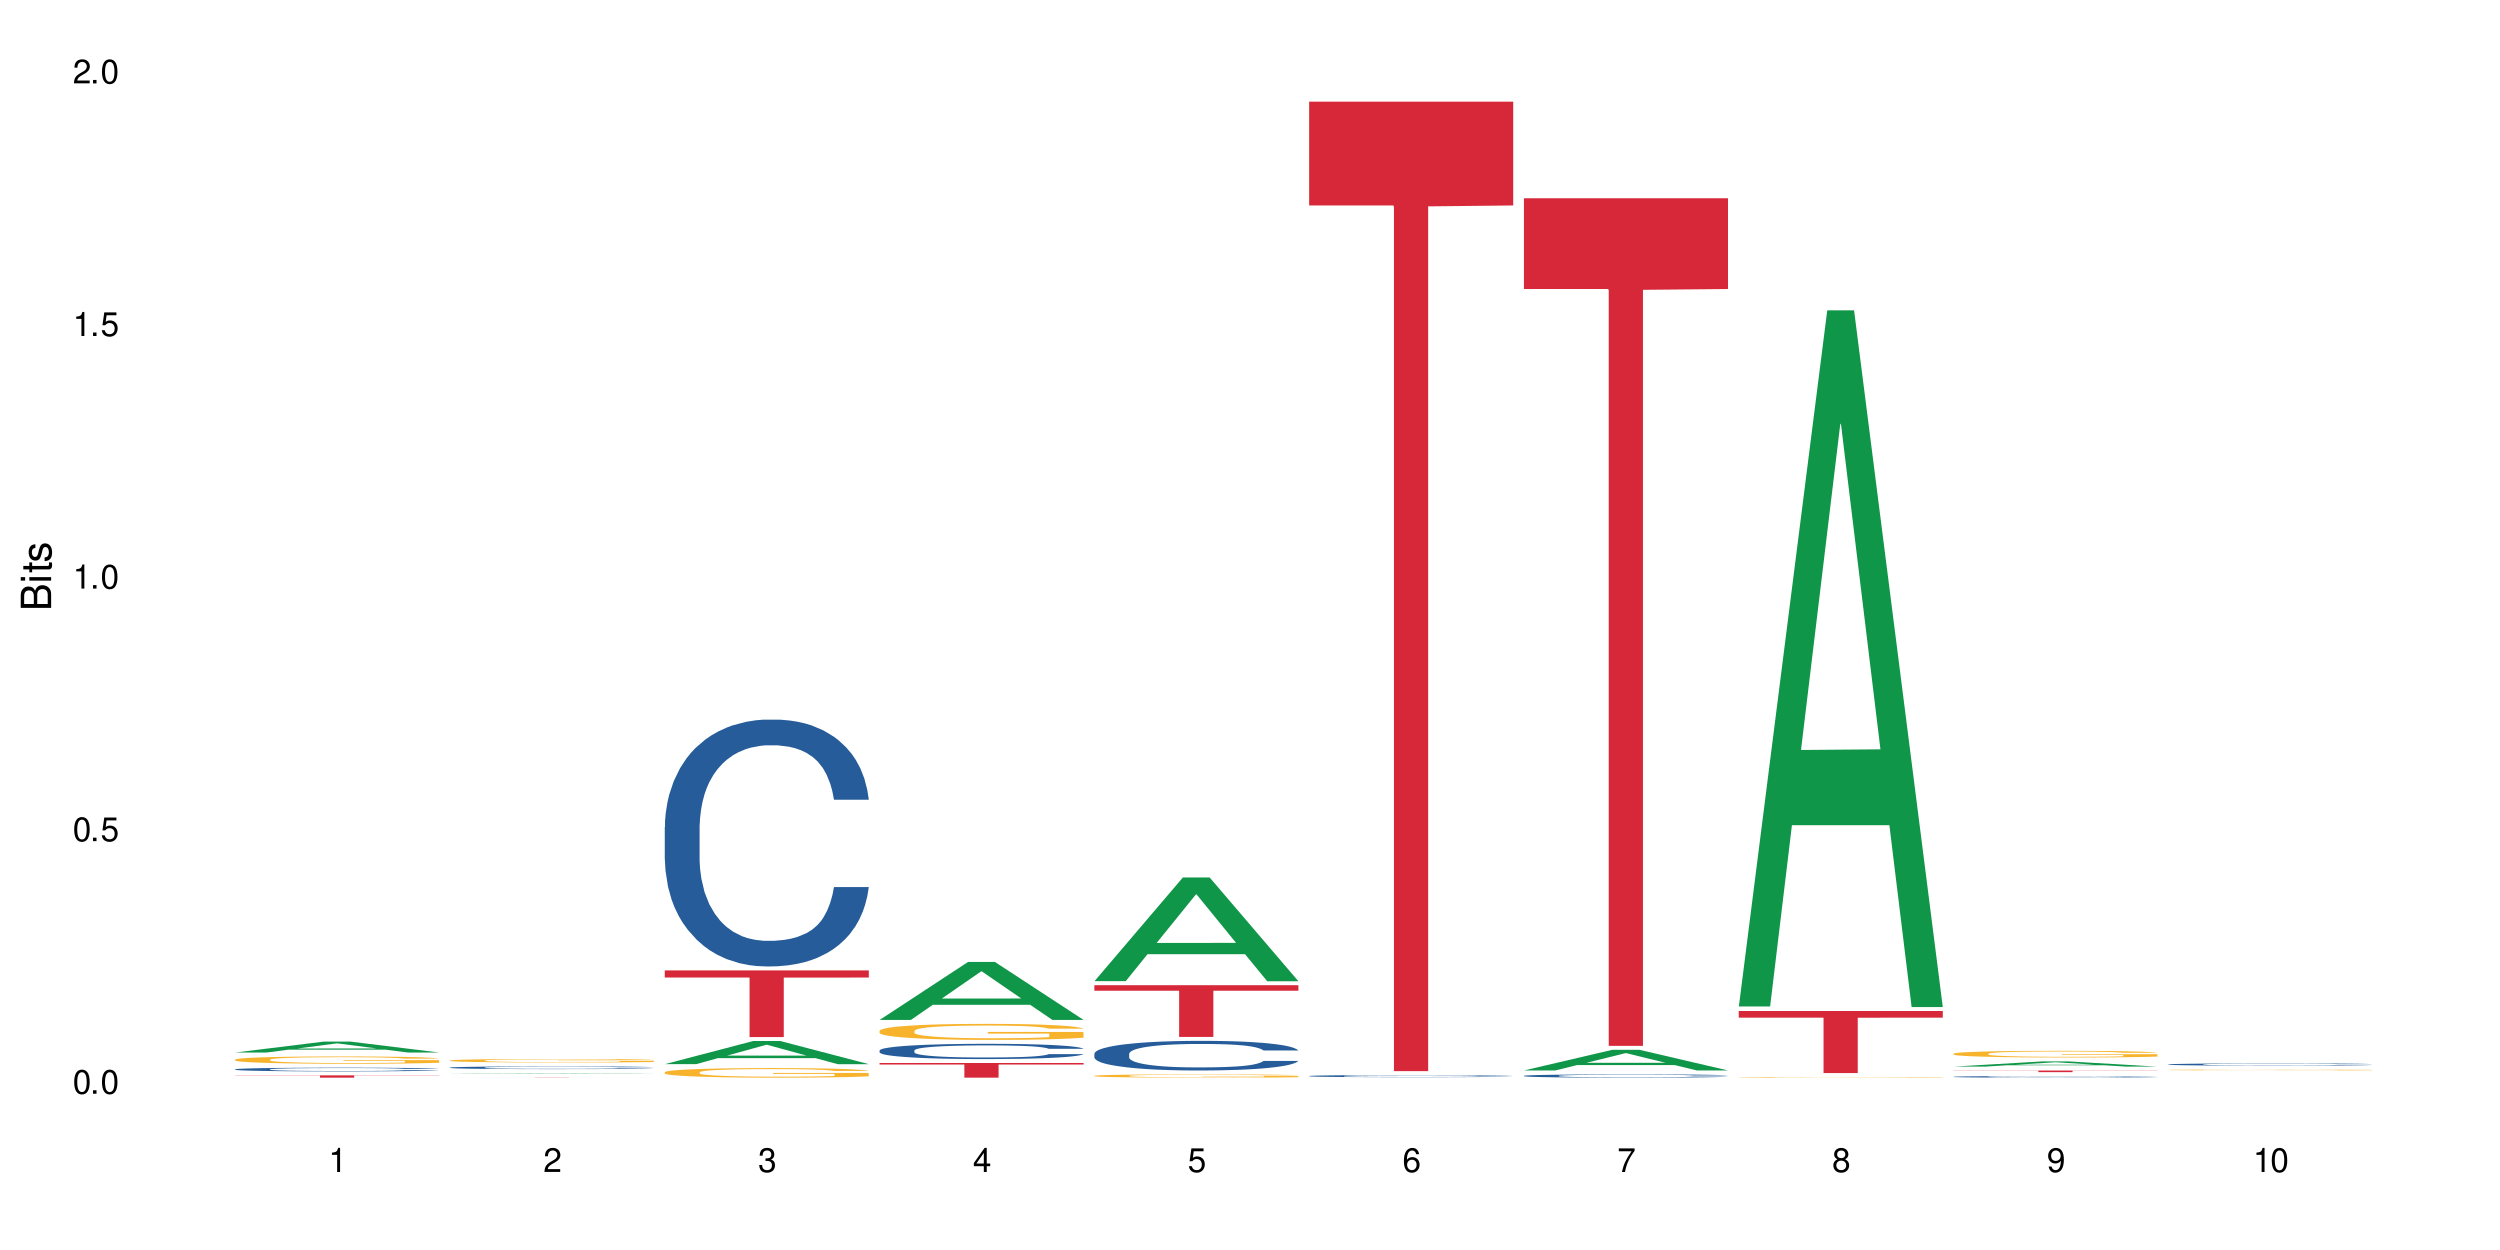 <?xml version="1.0" encoding="UTF-8"?>
<svg xmlns="http://www.w3.org/2000/svg" xmlns:xlink="http://www.w3.org/1999/xlink" width="720" height="360" viewBox="0 0 720 360">
<defs>
<g>
<g id="glyph-0-0">
</g>
<g id="glyph-0-1">
<path d="M 2.641 -6.938 C 2 -6.938 1.422 -6.656 1.078 -6.172 C 0.641 -5.562 0.406 -4.641 0.406 -3.359 C 0.406 -1.016 1.188 0.219 2.641 0.219 C 4.078 0.219 4.859 -1.016 4.859 -3.297 C 4.859 -4.641 4.656 -5.547 4.203 -6.172 C 3.844 -6.656 3.281 -6.938 2.641 -6.938 Z M 2.641 -6.188 C 3.547 -6.188 4 -5.25 4 -3.375 C 4 -1.406 3.562 -0.484 2.625 -0.484 C 1.734 -0.484 1.281 -1.438 1.281 -3.344 C 1.281 -5.25 1.734 -6.188 2.641 -6.188 Z M 2.641 -6.188 "/>
</g>
<g id="glyph-0-2">
<path d="M 1.828 -1 L 0.828 -1 L 0.828 0 L 1.828 0 Z M 1.828 -1 "/>
</g>
<g id="glyph-0-3">
<path d="M 4.562 -6.797 L 1.062 -6.797 L 0.547 -3.094 L 1.328 -3.094 C 1.719 -3.562 2.047 -3.734 2.578 -3.734 C 3.484 -3.734 4.062 -3.109 4.062 -2.094 C 4.062 -1.125 3.484 -0.531 2.578 -0.531 C 1.828 -0.531 1.375 -0.906 1.188 -1.672 L 0.328 -1.672 C 0.453 -1.109 0.547 -0.844 0.75 -0.594 C 1.125 -0.078 1.828 0.219 2.594 0.219 C 3.969 0.219 4.922 -0.781 4.922 -2.219 C 4.922 -3.562 4.031 -4.484 2.719 -4.484 C 2.25 -4.484 1.859 -4.359 1.469 -4.062 L 1.734 -5.969 L 4.562 -5.969 Z M 4.562 -6.797 "/>
</g>
<g id="glyph-0-4">
<path d="M 2.484 -4.938 L 2.484 0 L 3.328 0 L 3.328 -6.938 L 2.766 -6.938 C 2.469 -5.875 2.281 -5.734 0.984 -5.562 L 0.984 -4.938 Z M 2.484 -4.938 "/>
</g>
<g id="glyph-0-5">
<path d="M 4.859 -0.828 L 1.281 -0.828 C 1.359 -1.406 1.672 -1.781 2.5 -2.281 L 3.469 -2.828 C 4.406 -3.344 4.906 -4.062 4.906 -4.906 C 4.906 -5.484 4.672 -6.031 4.266 -6.406 C 3.859 -6.766 3.375 -6.938 2.719 -6.938 C 1.859 -6.938 1.219 -6.625 0.844 -6.031 C 0.609 -5.672 0.5 -5.234 0.484 -4.531 L 1.328 -4.531 C 1.359 -5.016 1.406 -5.281 1.531 -5.516 C 1.75 -5.938 2.188 -6.203 2.703 -6.203 C 3.469 -6.203 4.031 -5.641 4.031 -4.891 C 4.031 -4.344 3.719 -3.859 3.125 -3.516 L 2.234 -3 C 0.812 -2.172 0.406 -1.531 0.328 -0.016 L 4.859 -0.016 Z M 4.859 -0.828 "/>
</g>
<g id="glyph-0-6">
<path d="M 2.125 -3.188 L 2.578 -3.188 C 3.5 -3.188 3.984 -2.766 3.984 -1.922 C 3.984 -1.062 3.469 -0.531 2.594 -0.531 C 1.656 -0.531 1.203 -1 1.156 -2.016 L 0.312 -2.016 C 0.344 -1.453 0.438 -1.094 0.609 -0.781 C 0.953 -0.109 1.625 0.219 2.547 0.219 C 3.953 0.219 4.859 -0.625 4.859 -1.938 C 4.859 -2.828 4.516 -3.297 3.703 -3.594 C 4.344 -3.844 4.656 -4.328 4.656 -5.031 C 4.656 -6.219 3.875 -6.938 2.578 -6.938 C 1.203 -6.938 0.484 -6.172 0.453 -4.703 L 1.297 -4.703 C 1.312 -5.125 1.344 -5.359 1.453 -5.578 C 1.641 -5.969 2.062 -6.203 2.594 -6.203 C 3.344 -6.203 3.797 -5.75 3.797 -5 C 3.797 -4.516 3.609 -4.219 3.25 -4.047 C 3.016 -3.953 2.703 -3.922 2.125 -3.906 Z M 2.125 -3.188 "/>
</g>
<g id="glyph-0-7">
<path d="M 3.141 -1.672 L 3.141 0 L 3.984 0 L 3.984 -1.672 L 4.984 -1.672 L 4.984 -2.438 L 3.984 -2.438 L 3.984 -6.938 L 3.359 -6.938 L 0.266 -2.578 L 0.266 -1.672 Z M 3.141 -2.438 L 1 -2.438 L 3.141 -5.5 Z M 3.141 -2.438 "/>
</g>
<g id="glyph-0-8">
<path d="M 4.781 -5.125 C 4.609 -6.266 3.891 -6.938 2.844 -6.938 C 2.094 -6.938 1.422 -6.578 1.031 -5.953 C 0.594 -5.266 0.406 -4.422 0.406 -3.172 C 0.406 -2 0.578 -1.25 0.984 -0.641 C 1.359 -0.078 1.953 0.219 2.703 0.219 C 3.984 0.219 4.922 -0.75 4.922 -2.094 C 4.922 -3.375 4.062 -4.281 2.844 -4.281 C 2.172 -4.281 1.641 -4.031 1.281 -3.516 C 1.281 -5.234 1.828 -6.188 2.797 -6.188 C 3.391 -6.188 3.797 -5.797 3.938 -5.125 Z M 2.734 -3.531 C 3.547 -3.531 4.062 -2.953 4.062 -2.031 C 4.062 -1.156 3.484 -0.531 2.703 -0.531 C 1.922 -0.531 1.328 -1.188 1.328 -2.078 C 1.328 -2.938 1.906 -3.531 2.734 -3.531 Z M 2.734 -3.531 "/>
</g>
<g id="glyph-0-9">
<path d="M 4.984 -6.797 L 0.438 -6.797 L 0.438 -5.969 L 4.109 -5.969 C 2.5 -3.656 1.828 -2.234 1.328 0 L 2.219 0 C 2.594 -2.172 3.453 -4.047 4.984 -6.094 Z M 4.984 -6.797 "/>
</g>
<g id="glyph-0-10">
<path d="M 3.75 -3.656 C 4.469 -4.094 4.688 -4.438 4.688 -5.078 C 4.688 -6.172 3.844 -6.938 2.641 -6.938 C 1.438 -6.938 0.594 -6.172 0.594 -5.094 C 0.594 -4.438 0.812 -4.094 1.516 -3.656 C 0.734 -3.266 0.359 -2.703 0.359 -1.922 C 0.359 -0.656 1.281 0.219 2.641 0.219 C 3.984 0.219 4.922 -0.656 4.922 -1.922 C 4.922 -2.703 4.531 -3.266 3.75 -3.656 Z M 2.641 -6.188 C 3.359 -6.188 3.812 -5.75 3.812 -5.062 C 3.812 -4.406 3.344 -3.984 2.641 -3.984 C 1.922 -3.984 1.453 -4.406 1.453 -5.078 C 1.453 -5.75 1.922 -6.188 2.641 -6.188 Z M 2.641 -3.266 C 3.484 -3.266 4.062 -2.719 4.062 -1.906 C 4.062 -1.078 3.484 -0.531 2.625 -0.531 C 1.797 -0.531 1.219 -1.094 1.219 -1.906 C 1.219 -2.719 1.781 -3.266 2.641 -3.266 Z M 2.641 -3.266 "/>
</g>
<g id="glyph-0-11">
<path d="M 0.516 -1.578 C 0.672 -0.453 1.406 0.219 2.438 0.219 C 3.188 0.219 3.859 -0.141 4.266 -0.766 C 4.688 -1.453 4.891 -2.297 4.891 -3.547 C 4.891 -4.719 4.703 -5.453 4.312 -6.078 C 3.938 -6.641 3.344 -6.938 2.594 -6.938 C 1.297 -6.938 0.359 -5.969 0.359 -4.625 C 0.359 -3.344 1.234 -2.453 2.453 -2.453 C 3.094 -2.453 3.578 -2.672 4.016 -3.203 C 4 -1.484 3.469 -0.531 2.5 -0.531 C 1.906 -0.531 1.484 -0.906 1.359 -1.578 Z M 2.578 -6.203 C 3.375 -6.203 3.969 -5.531 3.969 -4.641 C 3.969 -3.797 3.391 -3.188 2.547 -3.188 C 1.734 -3.188 1.234 -3.766 1.234 -4.688 C 1.234 -5.562 1.797 -6.203 2.578 -6.203 Z M 2.578 -6.203 "/>
</g>
<g id="glyph-1-0">
</g>
<g id="glyph-1-1">
<path d="M 0 -0.953 L 0 -4.891 C 0 -5.719 -0.234 -6.344 -0.734 -6.797 C -1.188 -7.234 -1.812 -7.469 -2.5 -7.469 C -3.547 -7.469 -4.188 -7 -4.625 -5.875 C -4.984 -6.688 -5.625 -7.094 -6.531 -7.094 C -7.172 -7.094 -7.734 -6.859 -8.141 -6.391 C -8.562 -5.922 -8.75 -5.344 -8.75 -4.5 L -8.75 -0.953 Z M -4.984 -2.062 L -7.766 -2.062 L -7.766 -4.219 C -7.766 -4.844 -7.688 -5.203 -7.453 -5.5 C -7.219 -5.812 -6.859 -5.969 -6.375 -5.969 C -5.891 -5.969 -5.531 -5.812 -5.297 -5.5 C -5.062 -5.203 -4.984 -4.844 -4.984 -4.219 Z M -0.984 -2.062 L -4 -2.062 L -4 -4.781 C -4 -5.766 -3.438 -6.359 -2.484 -6.359 C -1.547 -6.359 -0.984 -5.766 -0.984 -4.781 Z M -0.984 -2.062 "/>
</g>
<g id="glyph-1-2">
<path d="M -6.281 -1.797 L -6.281 -0.797 L 0 -0.797 L 0 -1.797 Z M -8.75 -1.797 L -8.75 -0.797 L -7.484 -0.797 L -7.484 -1.797 Z M -8.75 -1.797 "/>
</g>
<g id="glyph-1-3">
<path d="M -6.281 -3.047 L -6.281 -2.016 L -8.016 -2.016 L -8.016 -1.016 L -6.281 -1.016 L -6.281 -0.172 L -5.469 -0.172 L -5.469 -1.016 L -0.719 -1.016 C -0.078 -1.016 0.281 -1.453 0.281 -2.234 C 0.281 -2.5 0.25 -2.719 0.188 -3.047 L -0.641 -3.047 C -0.609 -2.906 -0.594 -2.766 -0.594 -2.562 C -0.594 -2.141 -0.719 -2.016 -1.156 -2.016 L -5.469 -2.016 L -5.469 -3.047 Z M -6.281 -3.047 "/>
</g>
<g id="glyph-1-4">
<path d="M -4.531 -5.25 C -5.766 -5.25 -6.469 -4.422 -6.469 -2.969 C -6.469 -1.516 -5.719 -0.562 -4.547 -0.562 C -3.562 -0.562 -3.094 -1.062 -2.734 -2.562 L -2.516 -3.484 C -2.344 -4.188 -2.094 -4.469 -1.641 -4.469 C -1.047 -4.469 -0.641 -3.875 -0.641 -3 C -0.641 -2.453 -0.797 -2 -1.062 -1.75 C -1.25 -1.594 -1.422 -1.531 -1.875 -1.469 L -1.875 -0.406 C -0.422 -0.453 0.281 -1.266 0.281 -2.922 C 0.281 -4.5 -0.5 -5.516 -1.719 -5.516 C -2.656 -5.516 -3.172 -4.984 -3.469 -3.734 L -3.703 -2.766 C -3.891 -1.953 -4.156 -1.609 -4.594 -1.609 C -5.188 -1.609 -5.547 -2.125 -5.547 -2.938 C -5.547 -3.75 -5.203 -4.172 -4.531 -4.203 Z M -4.531 -5.25 "/>
</g>
</g>
</defs>
<rect x="-72" y="-36" width="864" height="432" fill="rgb(100%, 100%, 100%)" fill-opacity="1"/>
<path fill-rule="nonzero" fill="rgb(6.275%, 58.824%, 28.235%)" fill-opacity="1" d="M 67.73 303.125 L 67.793 303.121 L 93.223 299.984 L 100.945 299.984 L 126.5 303.129 L 117.52 303.129 L 111.117 302.309 L 83.051 302.309 L 76.773 303.125 L 67.73 303.125 L 85.75 301.969 L 108.543 301.965 L 97.176 300.5 L 97.051 300.496 L 96.926 300.504 L 85.688 301.965 L 85.75 301.969 Z M 67.73 303.125 "/>
<path fill-rule="nonzero" fill="rgb(14.51%, 36.078%, 60%)" fill-opacity="1" d="M 67.73 307.953 L 67.801 307.953 L 67.801 307.93 L 68.02 307.895 L 68.52 307.848 L 69.02 307.816 L 70.312 307.758 L 72.102 307.703 L 73.965 307.66 L 75.328 307.633 L 76.547 307.613 L 79.34 307.578 L 81.133 307.559 L 83.066 307.543 L 85.434 307.527 L 87.152 307.516 L 91.023 307.5 L 93.891 307.492 L 100.914 307.492 L 103.781 307.496 L 105.859 307.5 L 108.152 307.508 L 110.086 307.516 L 113.457 307.539 L 116.465 307.566 L 117.828 307.582 L 119.977 307.609 L 121.625 307.641 L 122.773 307.664 L 124.062 307.703 L 125.207 307.746 L 126.07 307.797 L 126.5 307.836 L 116.465 307.836 L 115.965 307.797 L 115.391 307.77 L 114.316 307.727 L 113.238 307.699 L 111.734 307.672 L 110.375 307.652 L 108.512 307.633 L 106.863 307.621 L 105.141 307.613 L 103.492 307.609 L 100.34 307.602 L 96.684 307.602 L 95.324 307.605 L 92.527 307.613 L 91.023 307.617 L 88.871 307.633 L 87.367 307.645 L 85.578 307.664 L 84.359 307.68 L 82.852 307.707 L 81.777 307.73 L 80.559 307.762 L 79.844 307.785 L 79.199 307.812 L 78.625 307.844 L 78.195 307.879 L 77.906 307.914 L 77.766 307.949 L 77.766 308.102 L 77.906 308.137 L 78.266 308.176 L 79.199 308.238 L 80.559 308.289 L 82.137 308.328 L 83.641 308.359 L 84.5 308.371 L 85.648 308.387 L 87.441 308.406 L 90.02 308.426 L 91.523 308.434 L 93.816 308.441 L 96.184 308.445 L 99.336 308.445 L 102.133 308.441 L 103.996 308.438 L 105.93 308.43 L 108.582 308.414 L 110.23 308.398 L 111.664 308.379 L 112.738 308.359 L 113.457 308.344 L 114.531 308.316 L 115.391 308.281 L 116.035 308.246 L 116.465 308.215 L 126.5 308.215 L 126.07 308.254 L 125.422 308.293 L 124.777 308.32 L 123.777 308.355 L 122.629 308.383 L 120.98 308.418 L 119.617 308.441 L 117.828 308.465 L 116.18 308.484 L 114.387 308.5 L 111.734 308.52 L 110.016 308.531 L 108.152 308.539 L 105.93 308.547 L 103.137 308.555 L 100.125 308.559 L 97.328 308.559 L 94.32 308.555 L 92.098 308.551 L 89.16 308.543 L 85.504 308.527 L 82.852 308.508 L 80.773 308.488 L 78.984 308.469 L 76.977 308.441 L 74.395 308.398 L 72.82 308.367 L 71.746 308.34 L 70.527 308.301 L 69.664 308.266 L 68.664 308.211 L 67.945 308.145 L 67.73 308.09 Z M 67.73 307.953 "/>
<path fill-rule="nonzero" fill="rgb(96.863%, 70.196%, 16.863%)" fill-opacity="1" d="M 67.73 305.16 L 67.801 305.156 L 67.801 305.117 L 68.09 305.031 L 68.805 304.914 L 69.738 304.816 L 70.742 304.738 L 71.387 304.699 L 72.461 304.641 L 73.395 304.598 L 75.758 304.512 L 78.77 304.43 L 80.418 304.395 L 82.281 304.363 L 84.93 304.328 L 86.148 304.312 L 89.875 304.281 L 94.105 304.262 L 98.762 304.258 L 100.914 304.258 L 103.852 304.266 L 107.863 304.289 L 110.16 304.309 L 111.949 304.328 L 113.812 304.352 L 116.105 304.391 L 118.258 304.438 L 119.977 304.48 L 121.695 304.539 L 123.129 304.602 L 124.348 304.668 L 125.422 304.75 L 126.07 304.816 L 126.5 304.883 L 116.535 304.883 L 115.965 304.816 L 115.32 304.766 L 114.242 304.699 L 113.168 304.656 L 112.094 304.617 L 110.086 304.57 L 108.367 304.539 L 106.215 304.512 L 104.137 304.492 L 101.773 304.48 L 100.34 304.477 L 96.543 304.477 L 93.102 304.492 L 91.094 304.508 L 89.66 304.523 L 87.656 304.551 L 86.438 304.574 L 85.719 304.59 L 83.57 304.648 L 82.137 304.703 L 81.348 304.738 L 80.344 304.797 L 79.629 304.848 L 78.84 304.926 L 78.41 304.984 L 77.836 305.113 L 77.766 305.461 L 77.98 305.535 L 78.41 305.613 L 78.984 305.68 L 79.844 305.754 L 80.703 305.809 L 82.207 305.887 L 83.496 305.934 L 84.5 305.969 L 86.438 306.02 L 87.227 306.039 L 89.09 306.07 L 91.023 306.098 L 93.387 306.121 L 95.18 306.133 L 98.047 306.145 L 101.703 306.145 L 106 306.133 L 108.727 306.117 L 110.59 306.102 L 111.809 306.086 L 113.312 306.066 L 114.387 306.047 L 115.391 306.027 L 116.609 305.992 L 116.609 305.535 L 98.906 305.531 L 98.906 305.316 L 126.426 305.312 L 126.5 306.066 L 124.992 306.117 L 123.129 306.168 L 121.34 306.207 L 119.477 306.238 L 116.824 306.277 L 114.672 306.297 L 111.375 306.324 L 108.367 306.344 L 105.215 306.355 L 102.418 306.359 L 99.121 306.363 L 96.184 306.359 L 93.031 306.348 L 90.52 306.332 L 88.227 306.312 L 85.934 306.285 L 83.066 306.246 L 81.203 306.215 L 79.27 306.172 L 77.336 306.125 L 75.613 306.074 L 74.469 306.035 L 73.32 305.988 L 72.102 305.93 L 70.957 305.863 L 70.098 305.805 L 69.309 305.738 L 68.734 305.676 L 68.16 305.586 L 67.875 305.52 L 67.73 305.457 Z M 67.73 305.16 "/>
<path fill-rule="nonzero" fill="rgb(83.922%, 15.686%, 22.353%)" fill-opacity="1" d="M 67.73 309.688 L 126.5 309.688 L 126.5 309.758 L 102.008 309.762 L 102.008 310.367 L 92.152 310.367 L 92.152 309.762 L 92.008 309.758 L 67.73 309.758 Z M 67.73 309.688 "/>
<path fill-rule="nonzero" fill="rgb(6.275%, 58.824%, 28.235%)" fill-opacity="1" d="M 129.594 309.188 L 129.656 309.188 L 155.082 309.031 L 162.805 309.031 L 188.359 309.188 L 179.383 309.188 L 172.977 309.145 L 144.91 309.145 L 138.633 309.188 L 129.594 309.188 L 147.613 309.129 L 170.402 309.129 L 159.039 309.059 L 158.789 309.059 L 147.547 309.129 L 147.613 309.129 Z M 129.594 309.188 "/>
<path fill-rule="nonzero" fill="rgb(14.51%, 36.078%, 60%)" fill-opacity="1" d="M 129.594 307.461 L 129.664 307.461 L 129.664 307.441 L 129.879 307.414 L 130.379 307.383 L 130.883 307.359 L 132.172 307.316 L 133.965 307.273 L 135.828 307.242 L 137.188 307.227 L 138.406 307.211 L 141.203 307.184 L 142.992 307.172 L 144.93 307.16 L 147.293 307.145 L 149.016 307.141 L 152.883 307.129 L 155.75 307.121 L 162.773 307.121 L 165.641 307.125 L 167.719 307.125 L 170.012 307.133 L 171.949 307.141 L 175.316 307.156 L 178.324 307.176 L 179.688 307.188 L 181.836 307.207 L 183.484 307.23 L 184.633 307.25 L 185.922 307.273 L 187.07 307.309 L 187.93 307.344 L 188.359 307.375 L 178.324 307.375 L 177.824 307.344 L 177.25 307.324 L 176.176 307.293 L 175.102 307.273 L 173.598 307.254 L 172.234 307.238 L 170.371 307.227 L 168.723 307.219 L 167.004 307.211 L 165.355 307.207 L 162.199 307.203 L 157.184 307.203 L 154.391 307.211 L 152.883 307.215 L 150.734 307.223 L 149.23 307.234 L 147.438 307.246 L 146.219 307.258 L 144.715 307.277 L 143.641 307.293 L 142.422 307.32 L 141.703 307.336 L 141.059 307.355 L 140.484 307.379 L 140.055 307.406 L 139.77 307.43 L 139.625 307.457 L 139.625 307.566 L 139.77 307.594 L 140.129 307.625 L 141.059 307.668 L 142.422 307.707 L 143.996 307.734 L 145.504 307.758 L 146.363 307.766 L 147.508 307.777 L 149.301 307.793 L 151.879 307.809 L 153.387 307.812 L 155.68 307.816 L 158.043 307.82 L 161.199 307.82 L 163.992 307.816 L 165.855 307.816 L 167.789 307.809 L 170.441 307.797 L 172.09 307.785 L 173.523 307.773 L 174.598 307.758 L 175.316 307.746 L 176.391 307.723 L 177.25 307.699 L 177.895 307.676 L 178.324 307.652 L 188.359 307.652 L 187.93 307.68 L 187.285 307.707 L 186.641 307.727 L 185.637 307.754 L 184.488 307.773 L 182.84 307.801 L 181.48 307.816 L 179.688 307.836 L 178.039 307.848 L 176.246 307.859 L 173.598 307.875 L 171.875 307.883 L 170.012 307.887 L 167.789 307.895 L 164.996 307.898 L 161.984 307.902 L 156.18 307.902 L 153.957 307.898 L 151.02 307.891 L 147.367 307.879 L 144.715 307.867 L 142.637 307.852 L 140.844 307.836 L 138.836 307.816 L 136.258 307.785 L 134.68 307.762 L 133.605 307.742 L 132.387 307.715 L 131.527 307.691 L 130.523 307.648 L 129.809 307.598 L 129.594 307.559 Z M 129.594 307.461 "/>
<path fill-rule="nonzero" fill="rgb(96.863%, 70.196%, 16.863%)" fill-opacity="1" d="M 129.594 305.418 L 129.664 305.418 L 129.664 305.398 L 129.949 305.355 L 130.668 305.301 L 131.598 305.254 L 132.602 305.215 L 133.246 305.195 L 134.32 305.168 L 135.254 305.148 L 137.617 305.109 L 140.629 305.07 L 142.277 305.055 L 144.141 305.039 L 146.793 305.02 L 148.012 305.012 L 151.738 305 L 155.965 304.988 L 162.773 304.988 L 165.711 304.992 L 169.727 305 L 172.02 305.012 L 173.812 305.02 L 175.676 305.031 L 177.969 305.051 L 180.117 305.07 L 181.836 305.094 L 183.559 305.121 L 184.992 305.152 L 186.211 305.184 L 187.285 305.223 L 187.93 305.254 L 188.359 305.285 L 178.398 305.285 L 177.824 305.254 L 177.18 305.23 L 176.105 305.199 L 175.031 305.176 L 173.953 305.16 L 171.949 305.137 L 170.227 305.121 L 168.078 305.109 L 166 305.102 L 163.633 305.094 L 158.402 305.094 L 154.961 305.098 L 152.957 305.105 L 151.523 305.113 L 149.516 305.129 L 148.297 305.137 L 147.582 305.145 L 145.43 305.176 L 143.996 305.199 L 143.207 305.219 L 142.207 305.246 L 141.488 305.27 L 140.699 305.305 L 140.27 305.332 L 139.695 305.395 L 139.625 305.562 L 139.84 305.598 L 140.27 305.633 L 140.844 305.668 L 141.703 305.703 L 142.562 305.727 L 144.07 305.766 L 145.359 305.789 L 146.363 305.805 L 148.297 305.828 L 149.086 305.836 L 150.949 305.852 L 152.883 305.867 L 155.25 305.875 L 157.039 305.883 L 159.906 305.887 L 163.562 305.887 L 167.863 305.883 L 170.586 305.875 L 172.449 305.867 L 173.668 305.859 L 175.172 305.852 L 176.246 305.84 L 177.25 305.832 L 178.469 305.816 L 178.469 305.598 L 160.766 305.594 L 160.766 305.492 L 188.289 305.492 L 188.359 305.852 L 186.855 305.875 L 184.992 305.898 L 183.199 305.918 L 181.336 305.934 L 178.684 305.949 L 176.535 305.961 L 173.238 305.973 L 170.227 305.98 L 167.074 305.988 L 164.277 305.992 L 160.984 305.992 L 158.043 305.988 L 154.891 305.984 L 152.383 305.977 L 150.09 305.969 L 147.797 305.957 L 144.93 305.938 L 143.066 305.922 L 141.129 305.902 L 139.195 305.879 L 137.477 305.855 L 136.328 305.836 L 135.184 305.812 L 133.965 305.785 L 132.816 305.754 L 131.957 305.727 L 131.168 305.691 L 130.594 305.664 L 130.023 305.621 L 129.734 305.59 L 129.594 305.559 Z M 129.594 305.418 "/>
<path fill-rule="nonzero" fill="rgb(83.922%, 15.686%, 22.353%)" fill-opacity="1" d="M 129.594 310.316 L 188.359 310.316 L 188.359 310.32 L 163.867 310.32 L 163.867 310.367 L 154.012 310.367 L 154.012 310.32 L 129.594 310.32 Z M 129.594 310.316 "/>
<path fill-rule="nonzero" fill="rgb(6.275%, 58.824%, 28.235%)" fill-opacity="1" d="M 191.453 306.477 L 191.516 306.469 L 216.945 299.805 L 224.668 299.805 L 250.219 306.48 L 241.242 306.48 L 234.84 304.738 L 206.773 304.738 L 200.492 306.477 L 191.453 306.477 L 209.473 304.02 L 232.266 304.012 L 220.898 300.898 L 220.773 300.891 L 220.648 300.91 L 209.41 304.012 L 209.473 304.02 Z M 191.453 306.477 "/>
<path fill-rule="nonzero" fill="rgb(14.51%, 36.078%, 60%)" fill-opacity="1" d="M 191.453 238.191 L 191.523 238.125 L 191.523 236.566 L 191.738 234.098 L 192.242 230.977 L 192.742 228.832 L 194.031 224.996 L 195.824 221.293 L 197.688 218.434 L 199.051 216.746 L 200.27 215.445 L 203.062 213.039 L 204.855 211.805 L 206.789 210.699 L 209.156 209.594 L 210.875 208.945 L 214.746 207.906 L 217.613 207.449 L 219.832 207.258 L 224.637 207.258 L 227.5 207.516 L 229.582 207.84 L 231.875 208.359 L 233.809 208.945 L 237.176 210.375 L 240.188 212.195 L 241.547 213.234 L 243.699 215.25 L 245.348 217.199 L 246.492 218.891 L 247.785 221.293 L 248.93 224.219 L 249.789 227.531 L 250.219 230.328 L 240.188 230.328 L 239.684 227.727 L 239.113 225.711 L 238.035 223.047 L 236.961 221.164 L 235.457 219.277 L 234.094 218.043 L 232.23 216.809 L 230.582 216.031 L 228.863 215.445 L 227.215 215.055 L 224.062 214.664 L 220.406 214.664 L 219.043 214.793 L 216.25 215.316 L 214.746 215.77 L 212.594 216.68 L 211.09 217.523 L 209.297 218.824 L 208.078 219.93 L 206.574 221.617 L 205.5 223.113 L 204.281 225.258 L 203.566 226.883 L 202.918 228.703 L 202.348 230.848 L 201.918 233.121 L 201.629 235.527 L 201.484 237.867 L 201.484 247.938 L 201.629 250.277 L 201.988 253.008 L 202.918 256.973 L 204.281 260.418 L 205.859 263.145 L 207.363 265.094 L 208.223 266.004 L 209.371 267.047 L 211.16 268.344 L 213.742 269.645 L 215.246 270.164 L 217.539 270.684 L 219.906 270.945 L 223.059 270.945 L 225.852 270.684 L 227.715 270.359 L 229.652 269.84 L 232.305 268.734 L 233.953 267.695 L 235.387 266.461 L 236.461 265.227 L 237.176 264.184 L 238.254 262.172 L 239.113 259.961 L 239.758 257.688 L 240.188 255.477 L 250.219 255.477 L 249.789 258.078 L 249.145 260.609 L 248.5 262.496 L 247.496 264.77 L 246.352 266.785 L 244.703 269.059 L 243.34 270.555 L 241.547 272.18 L 239.898 273.414 L 238.109 274.52 L 235.457 275.82 L 233.738 276.469 L 231.875 277.055 L 229.652 277.574 L 226.855 278.027 L 223.848 278.289 L 221.051 278.352 L 218.043 278.223 L 215.82 277.965 L 212.883 277.379 L 209.227 276.207 L 206.574 274.973 L 204.496 273.738 L 202.703 272.438 L 200.699 270.684 L 198.117 267.824 L 196.543 265.617 L 195.465 263.797 L 194.246 261.262 L 193.387 258.988 L 192.383 255.348 L 191.668 250.734 L 191.453 247.16 Z M 191.453 238.191 "/>
<path fill-rule="nonzero" fill="rgb(96.863%, 70.196%, 16.863%)" fill-opacity="1" d="M 191.453 308.793 L 191.523 308.789 L 191.523 308.738 L 191.812 308.625 L 192.527 308.469 L 193.461 308.34 L 194.461 308.242 L 195.109 308.188 L 196.184 308.113 L 197.113 308.059 L 199.48 307.945 L 202.488 307.836 L 204.137 307.793 L 206 307.75 L 208.652 307.703 L 209.871 307.684 L 213.598 307.645 L 217.828 307.617 L 222.484 307.609 L 224.637 307.613 L 227.574 307.625 L 231.586 307.652 L 233.879 307.676 L 235.672 307.703 L 237.535 307.734 L 239.828 307.785 L 241.98 307.844 L 243.699 307.906 L 245.418 307.98 L 246.852 308.062 L 248.07 308.148 L 249.145 308.254 L 249.789 308.344 L 250.219 308.434 L 240.258 308.434 L 239.684 308.344 L 239.039 308.277 L 237.965 308.191 L 236.891 308.133 L 235.816 308.086 L 233.809 308.02 L 232.09 307.98 L 229.938 307.945 L 227.859 307.922 L 225.496 307.906 L 224.062 307.902 L 220.262 307.902 L 216.824 307.918 L 214.816 307.938 L 213.383 307.957 L 211.375 307.996 L 210.156 308.027 L 209.441 308.047 L 207.293 308.125 L 205.859 308.195 L 205.07 308.242 L 204.066 308.32 L 203.348 308.387 L 202.562 308.488 L 202.133 308.562 L 201.559 308.734 L 201.484 309.188 L 201.703 309.281 L 202.133 309.387 L 202.703 309.477 L 203.566 309.57 L 204.426 309.645 L 205.93 309.742 L 207.219 309.809 L 208.223 309.852 L 210.156 309.918 L 210.945 309.941 L 212.809 309.988 L 214.746 310.023 L 217.109 310.055 L 218.902 310.066 L 221.77 310.082 L 225.422 310.082 L 229.723 310.066 L 232.445 310.047 L 234.309 310.023 L 235.527 310.008 L 237.035 309.98 L 238.109 309.953 L 239.113 309.926 L 240.332 309.883 L 240.332 309.281 L 222.629 309.281 L 222.629 309 L 250.148 308.996 L 250.219 309.98 L 248.715 310.047 L 246.852 310.113 L 245.059 310.164 L 243.195 310.207 L 240.547 310.254 L 238.395 310.285 L 235.098 310.32 L 232.09 310.344 L 228.934 310.355 L 226.141 310.363 L 222.844 310.367 L 219.906 310.363 L 216.75 310.348 L 214.242 310.328 L 211.949 310.301 L 209.656 310.27 L 206.789 310.215 L 204.926 310.172 L 202.992 310.121 L 201.055 310.059 L 199.336 309.988 L 198.191 309.938 L 197.043 309.875 L 195.824 309.801 L 194.68 309.715 L 193.816 309.637 L 193.031 309.551 L 192.457 309.465 L 191.883 309.352 L 191.598 309.262 L 191.453 309.184 Z M 191.453 308.793 "/>
<path fill-rule="nonzero" fill="rgb(83.922%, 15.686%, 22.353%)" fill-opacity="1" d="M 191.453 279.48 L 250.219 279.48 L 250.219 281.535 L 225.727 281.555 L 225.727 298.676 L 215.875 298.676 L 215.875 281.574 L 215.73 281.535 L 191.453 281.535 Z M 191.453 279.48 "/>
<path fill-rule="nonzero" fill="rgb(6.275%, 58.824%, 28.235%)" fill-opacity="1" d="M 253.312 293.734 L 253.375 293.719 L 278.805 277.035 L 286.527 277.035 L 312.082 293.75 L 303.102 293.75 L 296.699 289.387 L 268.633 289.387 L 262.355 293.734 L 253.312 293.734 L 271.332 287.582 L 294.125 287.566 L 282.762 279.766 L 282.633 279.75 L 282.508 279.797 L 271.27 287.566 L 271.332 287.582 Z M 253.312 293.734 "/>
<path fill-rule="nonzero" fill="rgb(14.51%, 36.078%, 60%)" fill-opacity="1" d="M 253.312 302.531 L 253.387 302.527 L 253.387 302.43 L 253.602 302.277 L 254.102 302.086 L 254.605 301.953 L 255.895 301.719 L 257.684 301.488 L 259.547 301.312 L 260.91 301.207 L 262.129 301.129 L 264.922 300.98 L 266.715 300.902 L 268.652 300.836 L 271.016 300.766 L 272.734 300.727 L 276.605 300.664 L 279.473 300.633 L 281.695 300.621 L 286.496 300.621 L 289.363 300.637 L 291.441 300.66 L 293.734 300.691 L 295.668 300.727 L 299.039 300.816 L 302.047 300.926 L 303.41 300.992 L 305.559 301.117 L 307.207 301.234 L 308.355 301.34 L 309.645 301.488 L 310.793 301.668 L 311.652 301.875 L 312.082 302.047 L 302.047 302.047 L 301.547 301.887 L 300.973 301.762 L 299.898 301.598 L 298.824 301.48 L 297.316 301.363 L 295.957 301.289 L 294.094 301.211 L 292.445 301.164 L 290.723 301.129 L 289.074 301.102 L 285.922 301.078 L 282.266 301.078 L 280.906 301.086 L 278.109 301.121 L 276.605 301.148 L 274.457 301.203 L 272.949 301.258 L 271.16 301.336 L 269.941 301.406 L 268.434 301.508 L 267.359 301.602 L 266.141 301.734 L 265.426 301.832 L 264.781 301.945 L 264.207 302.078 L 263.777 302.219 L 263.492 302.367 L 263.348 302.512 L 263.348 303.133 L 263.492 303.277 L 263.848 303.445 L 264.781 303.691 L 266.141 303.902 L 267.719 304.07 L 269.223 304.191 L 270.082 304.25 L 271.23 304.312 L 273.023 304.391 L 275.602 304.473 L 277.105 304.504 L 279.402 304.535 L 281.766 304.555 L 284.918 304.555 L 287.715 304.535 L 289.578 304.516 L 291.512 304.484 L 294.164 304.418 L 295.812 304.352 L 297.246 304.277 L 298.32 304.199 L 299.039 304.137 L 300.113 304.012 L 300.973 303.875 L 301.617 303.734 L 302.047 303.598 L 312.082 303.598 L 311.652 303.758 L 311.008 303.914 L 310.363 304.031 L 309.359 304.172 L 308.211 304.297 L 306.562 304.438 L 305.203 304.527 L 303.41 304.629 L 301.762 304.707 L 299.969 304.773 L 297.316 304.855 L 295.598 304.895 L 293.734 304.93 L 291.512 304.961 L 288.719 304.988 L 285.707 305.008 L 282.914 305.012 L 279.902 305.004 L 277.68 304.984 L 274.742 304.949 L 271.086 304.879 L 268.434 304.801 L 266.355 304.727 L 264.566 304.645 L 262.559 304.535 L 259.98 304.359 L 258.402 304.223 L 257.328 304.113 L 256.109 303.957 L 255.25 303.816 L 254.246 303.59 L 253.527 303.305 L 253.312 303.086 Z M 253.312 302.531 "/>
<path fill-rule="nonzero" fill="rgb(96.863%, 70.196%, 16.863%)" fill-opacity="1" d="M 253.312 296.855 L 253.387 296.852 L 253.387 296.766 L 253.672 296.578 L 254.387 296.316 L 255.32 296.102 L 256.324 295.93 L 256.969 295.844 L 258.043 295.715 L 258.977 295.625 L 261.34 295.434 L 264.352 295.258 L 266 295.18 L 267.863 295.109 L 270.516 295.027 L 271.73 295 L 275.461 294.934 L 279.688 294.891 L 284.348 294.879 L 286.496 294.883 L 289.434 294.898 L 293.449 294.945 L 295.742 294.988 L 297.531 295.027 L 299.395 295.086 L 301.691 295.168 L 303.84 295.27 L 305.559 295.371 L 307.281 295.496 L 308.715 295.633 L 309.93 295.781 L 311.008 295.957 L 311.652 296.105 L 312.082 296.25 L 302.121 296.25 L 301.547 296.105 L 300.902 295.992 L 299.824 295.852 L 298.75 295.75 L 297.676 295.672 L 295.668 295.559 L 293.949 295.492 L 291.801 295.434 L 289.723 295.395 L 287.355 295.371 L 285.922 295.363 L 282.125 295.363 L 278.684 295.391 L 276.676 295.426 L 275.242 295.461 L 273.238 295.523 L 272.02 295.574 L 271.301 295.605 L 269.152 295.738 L 267.719 295.855 L 266.93 295.938 L 265.926 296.062 L 265.211 296.176 L 264.422 296.344 L 263.992 296.473 L 263.418 296.758 L 263.348 297.516 L 263.562 297.676 L 263.992 297.848 L 264.566 298 L 265.426 298.16 L 266.285 298.285 L 267.789 298.449 L 269.082 298.559 L 270.082 298.629 L 272.02 298.742 L 272.809 298.781 L 274.672 298.855 L 276.605 298.914 L 278.973 298.965 L 280.762 298.992 L 283.629 299.012 L 287.285 299.012 L 291.586 298.988 L 294.309 298.953 L 296.172 298.922 L 297.391 298.891 L 298.895 298.844 L 299.969 298.801 L 300.973 298.754 L 302.191 298.684 L 302.191 297.676 L 284.488 297.672 L 284.488 297.199 L 312.008 297.195 L 312.082 298.844 L 310.578 298.957 L 308.715 299.066 L 306.922 299.152 L 305.059 299.223 L 302.406 299.305 L 300.258 299.355 L 296.961 299.414 L 293.949 299.453 L 290.797 299.477 L 288 299.488 L 284.703 299.492 L 281.766 299.484 L 278.613 299.461 L 276.105 299.426 L 273.812 299.383 L 271.516 299.328 L 268.652 299.242 L 266.789 299.168 L 264.852 299.082 L 262.918 298.977 L 261.195 298.859 L 260.051 298.773 L 258.902 298.672 L 257.684 298.543 L 256.539 298.402 L 255.68 298.27 L 254.891 298.125 L 254.316 297.984 L 253.742 297.793 L 253.457 297.645 L 253.312 297.512 Z M 253.312 296.855 "/>
<path fill-rule="nonzero" fill="rgb(83.922%, 15.686%, 22.353%)" fill-opacity="1" d="M 253.312 306.141 L 312.082 306.141 L 312.082 306.59 L 287.59 306.594 L 287.59 310.367 L 277.734 310.367 L 277.734 306.598 L 277.594 306.59 L 253.312 306.59 Z M 253.312 306.141 "/>
<path fill-rule="nonzero" fill="rgb(6.275%, 58.824%, 28.235%)" fill-opacity="1" d="M 315.176 282.574 L 315.238 282.547 L 340.664 252.719 L 348.387 252.719 L 373.941 282.602 L 364.965 282.602 L 358.559 274.801 L 330.496 274.801 L 324.215 282.574 L 315.176 282.574 L 333.195 271.574 L 355.984 271.547 L 344.621 257.602 L 344.496 257.57 L 344.371 257.656 L 333.133 271.547 L 333.195 271.574 Z M 315.176 282.574 "/>
<path fill-rule="nonzero" fill="rgb(14.51%, 36.078%, 60%)" fill-opacity="1" d="M 315.176 303.484 L 315.246 303.477 L 315.246 303.289 L 315.461 302.992 L 315.961 302.617 L 316.465 302.359 L 317.754 301.902 L 319.547 301.457 L 321.41 301.113 L 322.77 300.91 L 323.988 300.758 L 326.785 300.469 L 328.578 300.32 L 330.512 300.188 L 332.875 300.055 L 334.598 299.977 L 338.465 299.852 L 341.332 299.797 L 343.555 299.773 L 348.355 299.773 L 351.223 299.805 L 353.301 299.844 L 355.594 299.906 L 357.531 299.977 L 360.898 300.148 L 363.91 300.367 L 365.27 300.492 L 367.422 300.734 L 369.07 300.965 L 370.215 301.168 L 371.504 301.457 L 372.652 301.809 L 373.512 302.207 L 373.941 302.539 L 363.91 302.539 L 363.406 302.23 L 362.832 301.988 L 361.758 301.668 L 360.684 301.441 L 359.18 301.215 L 357.816 301.066 L 355.953 300.918 L 354.305 300.824 L 352.586 300.758 L 350.938 300.711 L 347.785 300.664 L 344.129 300.664 L 342.766 300.68 L 339.973 300.742 L 338.465 300.797 L 336.316 300.902 L 334.812 301.004 L 333.02 301.16 L 331.801 301.293 L 330.297 301.496 L 329.223 301.676 L 328.004 301.934 L 327.285 302.129 L 326.641 302.344 L 326.066 302.602 L 325.637 302.875 L 325.352 303.164 L 325.207 303.445 L 325.207 304.652 L 325.352 304.934 L 325.711 305.258 L 326.641 305.734 L 328.004 306.148 L 329.578 306.477 L 331.086 306.707 L 331.945 306.816 L 333.09 306.941 L 334.883 307.098 L 337.465 307.254 L 338.969 307.316 L 341.262 307.379 L 343.625 307.41 L 346.781 307.41 L 349.574 307.379 L 351.438 307.34 L 353.375 307.277 L 356.023 307.145 L 357.672 307.02 L 359.105 306.871 L 360.184 306.723 L 360.898 306.602 L 361.973 306.359 L 362.832 306.094 L 363.48 305.82 L 363.91 305.555 L 373.941 305.555 L 373.512 305.867 L 372.867 306.172 L 372.223 306.398 L 371.219 306.668 L 370.07 306.91 L 368.422 307.184 L 367.062 307.363 L 365.27 307.559 L 363.621 307.707 L 361.832 307.84 L 359.18 307.996 L 357.457 308.074 L 355.594 308.141 L 353.375 308.203 L 350.578 308.258 L 347.57 308.289 L 344.773 308.297 L 341.762 308.281 L 339.543 308.25 L 336.602 308.18 L 332.949 308.043 L 330.297 307.895 L 328.219 307.746 L 326.426 307.59 L 324.418 307.379 L 321.84 307.035 L 320.262 306.77 L 319.188 306.555 L 317.969 306.25 L 317.109 305.977 L 316.105 305.539 L 315.391 304.988 L 315.176 304.559 Z M 315.176 303.484 "/>
<path fill-rule="nonzero" fill="rgb(96.863%, 70.196%, 16.863%)" fill-opacity="1" d="M 315.176 309.828 L 315.246 309.828 L 315.246 309.812 L 315.531 309.773 L 316.25 309.719 L 317.18 309.676 L 318.184 309.641 L 318.828 309.625 L 319.906 309.598 L 320.836 309.578 L 323.203 309.539 L 326.211 309.504 L 327.859 309.488 L 329.723 309.473 L 332.375 309.457 L 333.594 309.453 L 337.32 309.438 L 341.547 309.43 L 346.207 309.426 L 348.355 309.43 L 351.297 309.43 L 355.309 309.441 L 357.602 309.449 L 359.395 309.457 L 361.258 309.469 L 363.551 309.488 L 365.699 309.508 L 367.422 309.527 L 369.141 309.555 L 370.574 309.582 L 371.793 309.609 L 372.867 309.648 L 373.512 309.676 L 373.941 309.707 L 363.98 309.707 L 363.406 309.676 L 362.762 309.652 L 361.688 309.625 L 360.613 309.605 L 359.535 309.59 L 357.531 309.566 L 355.809 309.551 L 353.66 309.539 L 351.582 309.531 L 349.215 309.527 L 343.984 309.527 L 340.547 309.531 L 338.539 309.539 L 337.105 309.547 L 335.098 309.559 L 333.879 309.57 L 333.164 309.574 L 331.012 309.602 L 329.578 309.625 L 328.793 309.645 L 327.789 309.668 L 327.07 309.691 L 326.281 309.727 L 325.852 309.75 L 325.281 309.809 L 325.207 309.965 L 325.422 309.996 L 325.852 310.031 L 326.426 310.062 L 327.285 310.098 L 328.145 310.121 L 329.652 310.156 L 330.941 310.176 L 331.945 310.191 L 333.879 310.215 L 334.668 310.223 L 336.531 310.238 L 338.465 310.25 L 340.832 310.262 L 342.625 310.266 L 345.488 310.27 L 349.145 310.27 L 353.445 310.266 L 356.168 310.258 L 358.031 310.25 L 359.25 310.246 L 360.754 310.234 L 361.832 310.227 L 362.832 310.219 L 364.051 310.203 L 364.051 309.996 L 346.352 309.996 L 346.352 309.898 L 373.871 309.898 L 373.941 310.234 L 372.438 310.258 L 370.574 310.281 L 368.781 310.297 L 366.918 310.312 L 364.266 310.328 L 362.117 310.34 L 358.82 310.352 L 355.809 310.359 L 352.656 310.363 L 349.863 310.367 L 343.625 310.367 L 340.473 310.359 L 337.965 310.355 L 333.379 310.332 L 330.512 310.316 L 328.648 310.301 L 326.715 310.285 L 324.777 310.262 L 323.059 310.238 L 321.91 310.219 L 320.766 310.199 L 319.547 310.176 L 318.398 310.145 L 317.539 310.117 L 316.75 310.09 L 316.18 310.059 L 315.605 310.02 L 315.316 309.992 L 315.176 309.965 Z M 315.176 309.828 "/>
<path fill-rule="nonzero" fill="rgb(83.922%, 15.686%, 22.353%)" fill-opacity="1" d="M 315.176 283.73 L 373.941 283.73 L 373.941 285.328 L 349.449 285.34 L 349.449 298.645 L 339.594 298.645 L 339.594 285.355 L 339.453 285.328 L 315.176 285.328 Z M 315.176 283.73 "/>
<path fill-rule="nonzero" fill="rgb(14.51%, 36.078%, 60%)" fill-opacity="1" d="M 377.035 309.887 L 377.105 309.883 L 377.105 309.871 L 377.32 309.852 L 377.824 309.824 L 378.324 309.805 L 379.617 309.77 L 381.406 309.738 L 383.27 309.715 L 384.633 309.699 L 385.852 309.688 L 388.645 309.668 L 390.438 309.656 L 392.371 309.648 L 394.738 309.637 L 396.457 309.633 L 400.328 309.621 L 403.195 309.617 L 410.219 309.617 L 413.086 309.621 L 415.164 309.621 L 417.457 309.625 L 419.391 309.633 L 422.758 309.645 L 425.77 309.66 L 427.133 309.668 L 429.281 309.688 L 430.93 309.703 L 432.078 309.719 L 433.367 309.738 L 434.512 309.766 L 435.375 309.793 L 435.805 309.816 L 425.77 309.816 L 425.27 309.793 L 424.695 309.777 L 423.621 309.754 L 422.543 309.738 L 421.039 309.723 L 419.68 309.711 L 417.816 309.699 L 416.168 309.691 L 414.445 309.688 L 412.797 309.684 L 409.645 309.68 L 405.988 309.68 L 404.629 309.684 L 401.832 309.688 L 400.328 309.691 L 398.176 309.699 L 396.672 309.707 L 394.879 309.719 L 393.664 309.727 L 392.156 309.742 L 391.082 309.754 L 389.863 309.773 L 389.148 309.785 L 388.504 309.805 L 387.93 309.82 L 387.5 309.84 L 387.211 309.863 L 387.07 309.883 L 387.07 309.969 L 387.211 309.988 L 387.57 310.012 L 388.504 310.047 L 389.863 310.078 L 391.441 310.102 L 392.945 310.117 L 393.805 310.125 L 394.953 310.137 L 396.742 310.148 L 399.324 310.156 L 400.828 310.164 L 403.121 310.168 L 411.438 310.168 L 413.301 310.164 L 415.234 310.16 L 417.887 310.148 L 419.535 310.141 L 420.969 310.129 L 422.043 310.121 L 422.758 310.109 L 423.836 310.094 L 424.695 310.074 L 425.34 310.055 L 425.77 310.035 L 435.805 310.035 L 435.375 310.059 L 434.727 310.078 L 434.082 310.098 L 433.078 310.117 L 431.934 310.133 L 430.285 310.152 L 428.922 310.164 L 427.133 310.18 L 425.484 310.191 L 423.691 310.199 L 421.039 310.211 L 419.32 310.219 L 417.457 310.223 L 415.234 310.227 L 412.438 310.23 L 409.43 310.234 L 406.633 310.234 L 403.625 310.23 L 401.402 310.23 L 398.465 310.227 L 394.809 310.215 L 392.156 310.203 L 390.078 310.191 L 388.289 310.184 L 386.281 310.168 L 383.699 310.141 L 382.125 310.121 L 381.047 310.105 L 379.832 310.086 L 378.969 310.066 L 377.969 310.035 L 377.25 309.992 L 377.035 309.961 Z M 377.035 309.887 "/>
<path fill-rule="nonzero" fill="rgb(83.922%, 15.686%, 22.353%)" fill-opacity="1" d="M 377.035 29.285 L 435.805 29.285 L 435.805 59.172 L 411.312 59.434 L 411.312 308.488 L 401.457 308.488 L 401.457 59.695 L 401.312 59.172 L 377.035 59.172 Z M 377.035 29.285 "/>
<path fill-rule="nonzero" fill="rgb(6.275%, 58.824%, 28.235%)" fill-opacity="1" d="M 438.895 308.289 L 438.957 308.281 L 464.387 302.336 L 472.109 302.336 L 497.664 308.293 L 488.688 308.293 L 482.281 306.738 L 454.215 306.738 L 447.938 308.289 L 438.895 308.289 L 456.914 306.094 L 479.707 306.09 L 468.344 303.309 L 468.219 303.305 L 468.09 303.32 L 456.852 306.09 L 456.914 306.094 Z M 438.895 308.289 "/>
<path fill-rule="nonzero" fill="rgb(14.51%, 36.078%, 60%)" fill-opacity="1" d="M 438.895 309.832 L 438.969 309.832 L 438.969 309.812 L 439.184 309.777 L 439.684 309.738 L 440.188 309.707 L 441.477 309.656 L 443.27 309.609 L 445.133 309.57 L 446.492 309.547 L 447.711 309.531 L 450.508 309.5 L 452.297 309.48 L 454.234 309.469 L 456.598 309.453 L 458.316 309.445 L 462.188 309.43 L 465.055 309.426 L 467.277 309.422 L 472.078 309.422 L 474.945 309.426 L 477.023 309.43 L 479.316 309.438 L 481.254 309.445 L 484.621 309.465 L 487.629 309.488 L 488.992 309.5 L 491.141 309.527 L 492.789 309.555 L 493.938 309.578 L 495.227 309.609 L 496.375 309.648 L 497.234 309.691 L 497.664 309.73 L 487.629 309.73 L 487.129 309.695 L 486.555 309.668 L 485.48 309.633 L 484.406 309.605 L 482.898 309.582 L 481.539 309.566 L 479.676 309.551 L 478.027 309.539 L 476.309 309.531 L 474.66 309.527 L 471.504 309.52 L 467.852 309.52 L 466.488 309.523 L 463.691 309.527 L 462.188 309.535 L 460.039 309.547 L 458.535 309.559 L 456.742 309.574 L 455.523 309.59 L 454.02 309.613 L 452.941 309.633 L 451.727 309.66 L 451.008 309.684 L 450.363 309.707 L 449.789 309.734 L 449.359 309.766 L 449.074 309.797 L 448.93 309.828 L 448.93 309.965 L 449.074 309.992 L 449.43 310.031 L 450.363 310.082 L 451.727 310.129 L 453.301 310.164 L 454.805 310.191 L 455.668 310.203 L 456.812 310.219 L 458.605 310.234 L 461.184 310.25 L 462.691 310.258 L 464.984 310.266 L 467.348 310.27 L 470.5 310.27 L 473.297 310.266 L 475.16 310.262 L 477.094 310.254 L 479.746 310.238 L 481.395 310.227 L 482.828 310.211 L 483.902 310.191 L 484.621 310.18 L 485.695 310.152 L 486.555 310.121 L 487.199 310.094 L 487.629 310.062 L 497.664 310.062 L 497.234 310.098 L 496.59 310.133 L 495.945 310.156 L 494.941 310.188 L 493.793 310.215 L 492.145 310.242 L 490.785 310.266 L 488.992 310.285 L 487.344 310.301 L 485.551 310.316 L 482.898 310.332 L 481.18 310.344 L 479.316 310.352 L 477.094 310.355 L 474.301 310.363 L 471.289 310.367 L 465.484 310.367 L 463.262 310.363 L 460.324 310.355 L 456.668 310.34 L 454.02 310.324 L 451.941 310.305 L 450.148 310.289 L 448.141 310.266 L 445.562 310.227 L 443.984 310.199 L 442.91 310.176 L 441.691 310.141 L 440.832 310.109 L 439.828 310.062 L 439.109 310 L 438.895 309.953 Z M 438.895 309.832 "/>
<path fill-rule="nonzero" fill="rgb(83.922%, 15.686%, 22.353%)" fill-opacity="1" d="M 438.895 57.109 L 497.664 57.109 L 497.664 83.238 L 473.172 83.469 L 473.172 301.207 L 463.316 301.207 L 463.316 83.695 L 463.176 83.238 L 438.895 83.238 Z M 438.895 57.109 "/>
<path fill-rule="nonzero" fill="rgb(6.275%, 58.824%, 28.235%)" fill-opacity="1" d="M 500.758 289.855 L 500.82 289.664 L 526.25 89.371 L 533.973 89.371 L 559.523 290.043 L 550.547 290.043 L 544.141 237.66 L 516.078 237.66 L 509.797 289.855 L 500.758 289.855 L 518.777 215.992 L 541.566 215.805 L 530.203 122.156 L 530.078 121.969 L 529.953 122.531 L 518.715 215.805 L 518.777 215.992 Z M 500.758 289.855 "/>
<path fill-rule="nonzero" fill="rgb(96.863%, 70.196%, 16.863%)" fill-opacity="1" d="M 500.758 310.258 L 500.828 310.258 L 500.828 310.254 L 501.117 310.246 L 501.832 310.234 L 502.766 310.227 L 503.766 310.219 L 504.414 310.215 L 505.488 310.211 L 506.418 310.207 L 508.785 310.199 L 511.793 310.191 L 513.441 310.188 L 515.305 310.184 L 517.957 310.184 L 519.176 310.18 L 522.902 310.18 L 527.133 310.176 L 536.879 310.176 L 540.891 310.18 L 543.184 310.18 L 544.977 310.184 L 546.84 310.184 L 549.133 310.188 L 551.281 310.191 L 553.004 310.195 L 554.723 310.203 L 556.156 310.207 L 557.375 310.215 L 558.449 310.219 L 559.094 310.227 L 559.523 310.234 L 549.562 310.234 L 548.988 310.227 L 548.344 310.223 L 547.27 310.215 L 545.121 310.207 L 543.113 310.203 L 541.395 310.203 L 539.242 310.199 L 537.164 310.195 L 526.129 310.195 L 524.121 310.199 L 522.688 310.199 L 520.68 310.203 L 519.461 310.203 L 518.746 310.207 L 516.598 310.211 L 515.164 310.215 L 514.375 310.219 L 513.371 310.227 L 512.652 310.23 L 511.867 310.238 L 511.438 310.242 L 510.863 310.254 L 510.789 310.285 L 511.004 310.293 L 511.438 310.301 L 512.008 310.305 L 512.867 310.312 L 513.73 310.316 L 515.234 310.324 L 516.523 310.328 L 517.527 310.332 L 519.461 310.336 L 520.25 310.336 L 522.113 310.34 L 524.051 310.344 L 526.414 310.344 L 528.207 310.348 L 539.027 310.348 L 541.75 310.344 L 544.832 310.344 L 546.34 310.34 L 547.414 310.34 L 548.418 310.336 L 549.633 310.332 L 549.633 310.293 L 531.934 310.293 L 531.934 310.273 L 559.453 310.273 L 559.523 310.34 L 558.02 310.344 L 556.156 310.352 L 554.363 310.352 L 552.5 310.355 L 549.852 310.359 L 547.699 310.363 L 544.402 310.363 L 541.395 310.367 L 526.055 310.367 L 523.547 310.363 L 521.254 310.363 L 518.961 310.359 L 516.094 310.355 L 514.23 310.355 L 512.297 310.352 L 510.359 310.348 L 508.641 310.34 L 507.492 310.336 L 506.348 310.332 L 505.129 310.328 L 503.98 310.32 L 503.121 310.316 L 502.332 310.309 L 501.762 310.305 L 501.188 310.297 L 500.902 310.289 L 500.758 310.285 Z M 500.758 310.258 "/>
<path fill-rule="nonzero" fill="rgb(83.922%, 15.686%, 22.353%)" fill-opacity="1" d="M 500.758 291.172 L 559.523 291.172 L 559.523 293.086 L 535.031 293.102 L 535.031 309.047 L 525.18 309.047 L 525.18 293.117 L 525.035 293.086 L 500.758 293.086 Z M 500.758 291.172 "/>
<path fill-rule="nonzero" fill="rgb(6.275%, 58.824%, 28.235%)" fill-opacity="1" d="M 562.617 307.188 L 562.68 307.184 L 588.109 305.688 L 595.832 305.688 L 621.387 307.188 L 612.406 307.188 L 606.004 306.797 L 577.938 306.797 L 571.66 307.188 L 562.617 307.188 L 580.637 306.637 L 603.43 306.633 L 592.066 305.934 L 591.938 305.934 L 591.812 305.938 L 580.574 306.633 L 580.637 306.637 Z M 562.617 307.188 "/>
<path fill-rule="nonzero" fill="rgb(14.51%, 36.078%, 60%)" fill-opacity="1" d="M 562.617 310.109 L 562.691 310.109 L 562.691 310.098 L 562.906 310.082 L 563.406 310.062 L 563.906 310.051 L 565.199 310.023 L 566.988 310 L 568.852 309.984 L 570.215 309.973 L 571.434 309.965 L 574.227 309.949 L 576.02 309.941 L 577.953 309.934 L 580.32 309.926 L 582.039 309.922 L 585.91 309.914 L 588.777 309.914 L 591 309.91 L 595.801 309.91 L 598.668 309.914 L 600.746 309.914 L 603.039 309.918 L 604.973 309.922 L 608.344 309.93 L 611.352 309.941 L 612.715 309.949 L 614.863 309.961 L 616.512 309.977 L 617.66 309.984 L 618.949 310 L 620.098 310.02 L 620.957 310.043 L 621.387 310.059 L 611.352 310.059 L 610.852 310.043 L 610.277 310.031 L 609.203 310.012 L 608.129 310 L 606.621 309.988 L 605.262 309.98 L 603.398 309.973 L 601.75 309.969 L 600.027 309.965 L 598.379 309.961 L 595.227 309.957 L 591.57 309.957 L 590.211 309.961 L 587.414 309.961 L 585.91 309.965 L 583.762 309.973 L 582.254 309.977 L 580.465 309.984 L 579.246 309.992 L 577.738 310.004 L 576.664 310.012 L 575.445 310.027 L 574.73 310.035 L 574.086 310.047 L 573.512 310.062 L 573.082 310.078 L 572.793 310.094 L 572.652 310.109 L 572.652 310.172 L 572.793 310.188 L 573.152 310.203 L 574.086 310.23 L 575.445 310.254 L 577.023 310.27 L 578.527 310.281 L 579.387 310.289 L 580.535 310.293 L 582.328 310.305 L 584.906 310.312 L 586.41 310.316 L 588.707 310.316 L 591.07 310.32 L 594.223 310.32 L 597.02 310.316 L 598.883 310.316 L 600.816 310.312 L 603.469 310.305 L 605.117 310.301 L 606.551 310.293 L 607.625 310.281 L 608.344 310.277 L 609.418 310.262 L 610.277 310.25 L 610.922 310.234 L 611.352 310.219 L 621.387 310.219 L 620.957 310.238 L 620.312 310.254 L 619.664 310.266 L 618.664 310.281 L 617.516 310.293 L 615.867 310.309 L 614.504 310.316 L 612.715 310.328 L 611.066 310.336 L 609.273 310.344 L 606.621 310.352 L 604.902 310.355 L 603.039 310.359 L 600.816 310.363 L 598.023 310.367 L 589.207 310.367 L 586.984 310.363 L 584.047 310.359 L 580.391 310.355 L 577.738 310.348 L 575.66 310.336 L 573.871 310.328 L 571.863 310.316 L 569.281 310.301 L 567.707 310.285 L 566.633 310.273 L 565.414 310.258 L 564.555 310.242 L 563.551 310.219 L 562.832 310.191 L 562.617 310.168 Z M 562.617 310.109 "/>
<path fill-rule="nonzero" fill="rgb(96.863%, 70.196%, 16.863%)" fill-opacity="1" d="M 562.617 303.461 L 562.691 303.457 L 562.691 303.422 L 562.977 303.344 L 563.691 303.234 L 564.625 303.145 L 565.629 303.074 L 566.273 303.039 L 567.348 302.984 L 568.281 302.945 L 570.645 302.867 L 573.656 302.793 L 575.305 302.762 L 577.168 302.734 L 579.816 302.699 L 581.035 302.688 L 584.762 302.66 L 588.992 302.641 L 593.648 302.637 L 595.801 302.637 L 598.738 302.645 L 602.754 302.664 L 605.047 302.68 L 606.836 302.699 L 608.699 302.723 L 610.992 302.758 L 613.145 302.801 L 614.863 302.84 L 616.586 302.895 L 618.016 302.949 L 619.234 303.012 L 620.312 303.086 L 620.957 303.148 L 621.387 303.207 L 611.426 303.207 L 610.852 303.148 L 610.207 303.102 L 609.129 303.043 L 608.055 303 L 606.98 302.965 L 604.973 302.922 L 603.254 302.891 L 601.105 302.867 L 599.023 302.852 L 596.66 302.84 L 591.43 302.84 L 587.988 302.852 L 585.98 302.863 L 584.547 302.879 L 582.543 302.906 L 581.324 302.926 L 580.605 302.941 L 578.457 302.996 L 577.023 303.043 L 576.234 303.078 L 575.23 303.129 L 574.516 303.176 L 573.727 303.246 L 573.297 303.301 L 572.723 303.418 L 572.652 303.734 L 572.867 303.805 L 573.297 303.875 L 573.871 303.938 L 574.73 304.004 L 575.59 304.055 L 577.094 304.125 L 578.387 304.172 L 579.387 304.199 L 581.324 304.246 L 582.113 304.262 L 583.977 304.297 L 585.91 304.32 L 588.273 304.34 L 590.066 304.352 L 592.934 304.359 L 596.59 304.359 L 600.891 304.348 L 603.613 304.336 L 605.477 304.32 L 606.695 304.309 L 608.199 304.289 L 609.273 304.273 L 610.277 304.254 L 611.496 304.223 L 611.496 303.805 L 593.793 303.801 L 593.793 303.605 L 621.312 303.602 L 621.387 304.289 L 619.879 304.336 L 618.016 304.383 L 616.227 304.418 L 614.363 304.449 L 611.711 304.48 L 609.559 304.504 L 606.266 304.527 L 603.254 304.543 L 600.102 304.555 L 597.305 304.559 L 591.07 304.559 L 587.918 304.547 L 585.41 304.531 L 583.113 304.516 L 580.82 304.492 L 577.953 304.453 L 576.09 304.426 L 574.156 304.387 L 572.223 304.344 L 570.5 304.297 L 569.355 304.262 L 568.207 304.219 L 566.988 304.164 L 565.844 304.105 L 564.984 304.051 L 564.195 303.988 L 563.621 303.93 L 563.047 303.852 L 562.762 303.789 L 562.617 303.734 Z M 562.617 303.461 "/>
<path fill-rule="nonzero" fill="rgb(83.922%, 15.686%, 22.353%)" fill-opacity="1" d="M 562.617 308.316 L 621.387 308.316 L 621.387 308.367 L 596.895 308.367 L 596.895 308.781 L 587.039 308.781 L 587.039 308.367 L 562.617 308.367 Z M 562.617 308.316 "/>
<path fill-rule="nonzero" fill="rgb(14.51%, 36.078%, 60%)" fill-opacity="1" d="M 624.48 306.543 L 624.551 306.543 L 624.551 306.527 L 624.766 306.504 L 625.266 306.477 L 625.77 306.457 L 627.059 306.422 L 628.852 306.391 L 630.715 306.363 L 632.074 306.348 L 633.293 306.336 L 636.09 306.312 L 637.879 306.305 L 639.816 306.293 L 642.18 306.281 L 643.902 306.277 L 647.77 306.266 L 650.637 306.262 L 657.66 306.262 L 660.527 306.266 L 662.605 306.266 L 664.898 306.273 L 666.836 306.277 L 670.203 306.289 L 673.215 306.305 L 674.574 306.316 L 676.727 306.336 L 678.375 306.352 L 679.52 306.367 L 680.809 306.391 L 681.957 306.414 L 682.816 306.445 L 683.246 306.473 L 673.215 306.473 L 672.711 306.449 L 672.137 306.43 L 671.062 306.406 L 669.988 306.387 L 668.484 306.371 L 667.121 306.359 L 665.258 306.348 L 663.609 306.34 L 661.891 306.336 L 660.242 306.332 L 657.086 306.328 L 652.07 306.328 L 649.277 306.336 L 647.77 306.34 L 645.621 306.348 L 644.117 306.355 L 642.324 306.367 L 641.105 306.375 L 639.602 306.391 L 638.527 306.406 L 637.309 306.426 L 636.59 306.441 L 635.945 306.457 L 635.371 306.477 L 634.941 306.496 L 634.656 306.52 L 634.512 306.539 L 634.512 306.629 L 634.656 306.652 L 635.016 306.676 L 635.945 306.711 L 637.309 306.742 L 638.883 306.77 L 640.391 306.785 L 641.25 306.793 L 642.395 306.805 L 644.188 306.816 L 646.766 306.828 L 648.273 306.832 L 650.566 306.836 L 652.93 306.84 L 656.086 306.84 L 658.879 306.836 L 660.742 306.836 L 662.68 306.828 L 665.328 306.82 L 666.977 306.809 L 668.41 306.801 L 669.488 306.789 L 670.203 306.777 L 671.277 306.762 L 672.137 306.738 L 672.781 306.719 L 673.215 306.699 L 683.246 306.699 L 682.816 306.723 L 682.172 306.746 L 681.527 306.762 L 680.523 306.785 L 679.375 306.801 L 677.727 306.824 L 676.367 306.836 L 674.574 306.852 L 672.926 306.863 L 671.133 306.871 L 668.484 306.883 L 666.762 306.891 L 664.898 306.895 L 662.68 306.898 L 659.883 306.902 L 656.871 306.906 L 651.066 306.906 L 648.848 306.902 L 645.906 306.898 L 642.254 306.887 L 639.602 306.875 L 637.523 306.863 L 635.73 306.852 L 633.723 306.836 L 631.145 306.812 L 629.566 306.793 L 628.492 306.773 L 627.273 306.75 L 626.414 306.73 L 625.41 306.699 L 624.695 306.656 L 624.48 306.625 Z M 624.48 306.543 "/>
<path fill-rule="nonzero" fill="rgb(96.863%, 70.196%, 16.863%)" fill-opacity="1" d="M 624.48 308.133 L 624.551 308.133 L 624.551 308.129 L 624.836 308.121 L 625.555 308.105 L 626.484 308.098 L 627.488 308.086 L 628.133 308.082 L 629.207 308.078 L 630.141 308.074 L 632.504 308.062 L 635.516 308.055 L 637.164 308.051 L 639.027 308.047 L 641.68 308.043 L 642.898 308.043 L 646.625 308.039 L 650.852 308.035 L 660.598 308.035 L 664.613 308.039 L 666.906 308.043 L 668.699 308.043 L 670.562 308.047 L 672.855 308.051 L 675.004 308.055 L 676.727 308.059 L 678.445 308.066 L 679.879 308.074 L 681.098 308.082 L 682.172 308.09 L 682.816 308.098 L 683.246 308.102 L 673.285 308.102 L 672.711 308.098 L 672.066 308.09 L 670.992 308.082 L 669.918 308.078 L 668.84 308.074 L 666.836 308.07 L 665.113 308.066 L 662.965 308.062 L 660.887 308.062 L 658.52 308.059 L 653.289 308.059 L 649.848 308.062 L 646.41 308.062 L 644.402 308.066 L 643.184 308.07 L 642.469 308.07 L 640.316 308.078 L 638.883 308.082 L 638.098 308.086 L 637.094 308.094 L 636.375 308.102 L 635.586 308.109 L 635.156 308.113 L 634.586 308.129 L 634.512 308.164 L 634.727 308.172 L 635.156 308.184 L 635.73 308.191 L 636.59 308.199 L 637.449 308.203 L 638.957 308.211 L 640.246 308.219 L 641.25 308.219 L 643.184 308.227 L 643.973 308.227 L 645.836 308.23 L 647.77 308.234 L 650.137 308.238 L 665.473 308.238 L 667.336 308.234 L 668.555 308.234 L 670.059 308.23 L 671.133 308.23 L 672.137 308.227 L 673.355 308.223 L 673.355 308.172 L 655.656 308.172 L 655.656 308.148 L 683.176 308.148 L 683.246 308.23 L 681.742 308.238 L 679.879 308.242 L 678.086 308.246 L 676.223 308.25 L 673.57 308.254 L 671.422 308.258 L 668.125 308.258 L 665.113 308.262 L 647.27 308.262 L 642.684 308.254 L 639.816 308.25 L 637.953 308.246 L 636.016 308.242 L 634.082 308.238 L 632.363 308.23 L 631.215 308.227 L 630.07 308.223 L 628.852 308.215 L 627.703 308.211 L 626.844 308.203 L 626.055 308.195 L 625.48 308.188 L 624.91 308.18 L 624.621 308.172 L 624.48 308.164 Z M 624.48 308.133 "/>
<g fill="rgb(0%, 0%, 0%)" fill-opacity="1">
<use xlink:href="#glyph-0-1" x="20.965" y="314.993"/>
<use xlink:href="#glyph-0-2" x="25.965" y="314.993"/>
<use xlink:href="#glyph-0-1" x="28.965" y="314.993"/>
</g>
<g fill="rgb(0%, 0%, 0%)" fill-opacity="1">
<use xlink:href="#glyph-0-1" x="20.965" y="242.251"/>
<use xlink:href="#glyph-0-2" x="25.965" y="242.251"/>
<use xlink:href="#glyph-0-3" x="28.965" y="242.251"/>
</g>
<g fill="rgb(0%, 0%, 0%)" fill-opacity="1">
<use xlink:href="#glyph-0-4" x="20.965" y="169.509"/>
<use xlink:href="#glyph-0-2" x="25.965" y="169.509"/>
<use xlink:href="#glyph-0-1" x="28.965" y="169.509"/>
</g>
<g fill="rgb(0%, 0%, 0%)" fill-opacity="1">
<use xlink:href="#glyph-0-4" x="20.965" y="96.767"/>
<use xlink:href="#glyph-0-2" x="25.965" y="96.767"/>
<use xlink:href="#glyph-0-3" x="28.965" y="96.767"/>
</g>
<g fill="rgb(0%, 0%, 0%)" fill-opacity="1">
<use xlink:href="#glyph-0-5" x="20.965" y="24.024"/>
<use xlink:href="#glyph-0-2" x="25.965" y="24.024"/>
<use xlink:href="#glyph-0-1" x="28.965" y="24.024"/>
</g>
<g fill="rgb(0%, 0%, 0%)" fill-opacity="1">
<use xlink:href="#glyph-0-4" x="94.613" y="337.532"/>
</g>
<g fill="rgb(0%, 0%, 0%)" fill-opacity="1">
<use xlink:href="#glyph-0-5" x="156.477" y="337.532"/>
</g>
<g fill="rgb(0%, 0%, 0%)" fill-opacity="1">
<use xlink:href="#glyph-0-6" x="218.336" y="337.532"/>
</g>
<g fill="rgb(0%, 0%, 0%)" fill-opacity="1">
<use xlink:href="#glyph-0-7" x="280.199" y="337.532"/>
</g>
<g fill="rgb(0%, 0%, 0%)" fill-opacity="1">
<use xlink:href="#glyph-0-3" x="342.059" y="337.532"/>
</g>
<g fill="rgb(0%, 0%, 0%)" fill-opacity="1">
<use xlink:href="#glyph-0-8" x="403.918" y="337.532"/>
</g>
<g fill="rgb(0%, 0%, 0%)" fill-opacity="1">
<use xlink:href="#glyph-0-9" x="465.781" y="337.532"/>
</g>
<g fill="rgb(0%, 0%, 0%)" fill-opacity="1">
<use xlink:href="#glyph-0-10" x="527.641" y="337.532"/>
</g>
<g fill="rgb(0%, 0%, 0%)" fill-opacity="1">
<use xlink:href="#glyph-0-11" x="589.5" y="337.532"/>
</g>
<g fill="rgb(0%, 0%, 0%)" fill-opacity="1">
<use xlink:href="#glyph-0-4" x="648.863" y="337.532"/>
<use xlink:href="#glyph-0-1" x="653.863" y="337.532"/>
</g>
<g fill="rgb(0%, 0%, 0%)" fill-opacity="1">
<use xlink:href="#glyph-1-1" x="14.725" y="176.012"/>
<use xlink:href="#glyph-1-2" x="14.725" y="168.012"/>
<use xlink:href="#glyph-1-3" x="14.725" y="165.012"/>
<use xlink:href="#glyph-1-4" x="14.725" y="162.012"/>
</g>
</svg>

